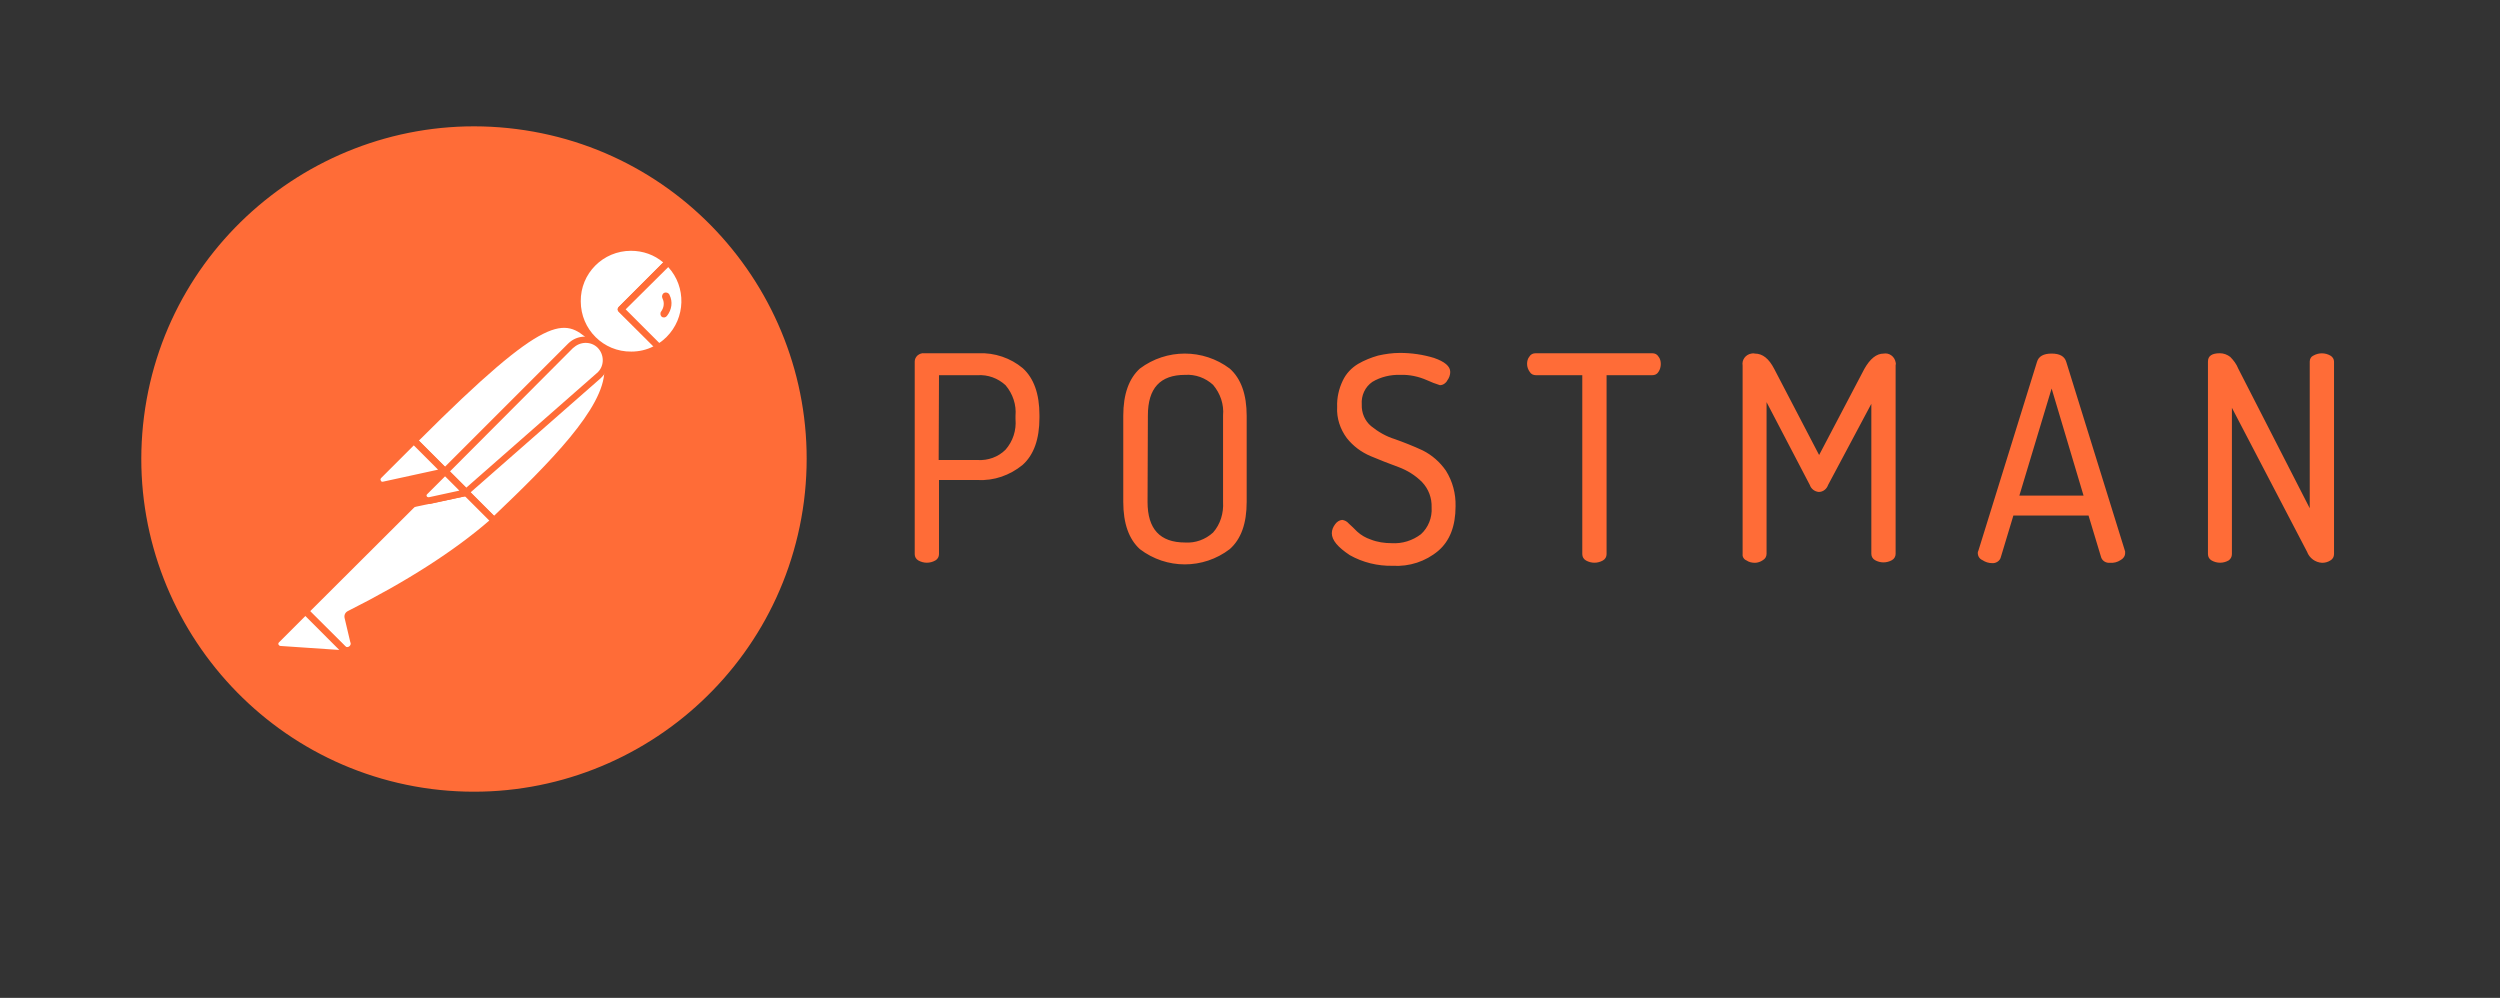 <svg viewBox="0 0 751.6 300" xmlns="http://www.w3.org/2000/svg"><rect x="0" y="0" width="751.6" height="300" fill="#333333" stroke="none"/><path d="M275 166.6v-57.9c0-.7.3-1.3.8-1.8.6-.5 1.3-.8 2.1-.7h16.3c4.8-.2 9.6 1.4 13.3 4.5 3.3 3 5 7.7 5 14.1v.8c0 6.4-1.7 11.2-5.1 14.2-3.8 3.1-8.6 4.8-13.5 4.5h-11.6v22.3c0 .8-.4 1.5-1.1 1.9-1.6.9-3.5.9-5.1 0-.7-.4-1.1-1.1-1.1-1.9zm7.2-28.3h11.7c3.1.2 6.2-.9 8.4-3.1 2.2-2.5 3.3-5.8 3-9.2v-1c.3-3.3-.8-6.6-3-9.2-2.3-2.1-5.3-3.2-8.4-3h-11.6zm55.5 12.6V125c0-6.5 1.7-11.2 5-14.2 8-6 19-6 27 0 3.4 3 5.1 7.8 5.1 14.2v25.9c0 6.5-1.7 11.2-5.1 14.2-8 6.1-19 6.1-27 0-3.3-3-5-7.7-5-14.2zm7.3 0c0 8.1 3.7 12.2 11.3 12.2 3.1.2 6.1-.9 8.4-3 2.2-2.5 3.2-5.8 3-9.2v-26c.3-3.3-.8-6.6-3-9.2-2.3-2.1-5.3-3.2-8.4-3-7.5 0-11.2 4-11.2 12.2zm55.4 9.4c0-1 .4-1.9 1-2.7.5-.7 1.2-1.2 2.1-1.3.8.1 1.5.5 2 1.1.8.7 1.6 1.5 2.5 2.4 1.2 1.1 2.6 1.9 4.1 2.4 2 .8 4.2 1.1 6.3 1.1 3.2.2 6.3-.8 8.8-2.7 2.2-2 3.4-5 3.2-8 .1-2.9-.9-5.6-2.9-7.7-2-2-4.4-3.5-7.1-4.5-2.8-1-5.5-2.1-8.4-3.3-2.8-1.2-5.2-3-7.1-5.4-2-2.7-3.1-6-2.9-9.4-.1-2.7.5-5.4 1.7-7.9 1-2.1 2.6-3.8 4.6-5 1.9-1.1 3.9-1.9 6-2.5 2.2-.5 4.4-.8 6.6-.8 3.5 0 6.9.5 10.2 1.5 3.2 1.1 4.9 2.5 4.9 4.2 0 .9-.3 1.8-.9 2.6-.4.8-1.3 1.4-2.2 1.4-1.3-.4-2.6-.9-3.9-1.5-2.5-1.1-5.2-1.7-8-1.6-2.9-.1-5.9.6-8.4 2.1-2.2 1.5-3.4 4.1-3.2 6.8-.1 2.5.9 4.9 2.8 6.5 2.1 1.7 4.5 3.1 7.1 3.9 2.8 1 5.6 2.1 8.4 3.4 2.8 1.4 5.2 3.5 7 6.1 2 3.2 3 6.9 2.9 10.7 0 5.9-1.7 10.4-5.2 13.4-3.8 3.2-8.7 4.8-13.7 4.5-4.5.1-9-1-12.9-3.2-3.6-2.4-5.4-4.5-5.4-6.6zm58.7-50.9c0-.8.2-1.6.7-2.2.4-.7 1.1-1 1.9-1h35c.8 0 1.5.3 1.9 1 .5.6.7 1.4.7 2.2s-.2 1.7-.7 2.4c-.4.7-1.1 1-1.9 1H483v53.8c0 .8-.4 1.5-1.1 1.9-1.6.9-3.5.9-5.1 0-.7-.4-1.1-1.1-1.1-1.9v-53.8h-13.9c-.8 0-1.5-.3-1.9-1-.5-.7-.8-1.5-.8-2.4zm64.8 57.2v-56.7c-.3-1.7.9-3.3 2.6-3.6.4-.1.8-.1 1.1 0 2.3 0 4.2 1.5 5.8 4.6l13.5 25.9 13.6-25.9c1.7-3 3.6-4.6 5.8-4.6 1.7-.3 3.3.9 3.6 2.6.1.3.1.6 0 .9v56.7c0 .8-.4 1.5-1.1 1.9-1.6.9-3.5.9-5.1 0-.7-.4-1.1-1.1-1.1-1.9v-45.1l-13 24.4c-.4 1.2-1.5 2.1-2.8 2.1-1.2-.1-2.3-.9-2.7-2.1l-13-24.9v45.6c0 .8-.4 1.5-1.1 1.9-.7.5-1.6.8-2.4.8-.9 0-1.8-.2-2.5-.7-.8-.3-1.3-1.1-1.2-1.9zm70.7-.4c0-.2.1-.5.2-.7l17.6-56.7c.5-1.7 2-2.5 4.4-2.5s3.9.8 4.4 2.5l17.7 57v.5c0 .9-.6 1.7-1.4 2.1-.9.6-2 .9-3.2.8-1.1.1-2.2-.5-2.6-1.6l-3.8-12.6h-22.6l-3.8 12.6c-.3 1.1-1.5 1.8-2.6 1.7-1 0-2-.3-2.9-.9-.9-.4-1.4-1.2-1.4-2.2zm12.5-17.2h19.3l-9.6-32.2zm56.7 17.6v-57.9c0-1.7 1.2-2.5 3.6-2.5 1.1 0 2.2.4 3.1 1.1 1 1 1.9 2.2 2.4 3.5l21.5 42v-44.1c0-.8.4-1.5 1.1-1.8 1.6-.9 3.5-.9 5.1 0 .7.4 1.1 1.1 1.1 1.8v57.9c0 .8-.4 1.5-1.1 1.9-.8.5-1.6.7-2.5.7-2-.1-3.8-1.4-4.5-3.3L671 122.6v44c0 .8-.4 1.5-1 1.9-1.6.9-3.5.9-5.1 0-.7-.4-1.1-1.1-1.1-1.9zm-422.1-15.9c7-54.8-31.7-104.9-86.4-111.9s-105 31.7-112 86.4 31.7 104.9 86.4 112c54.8 7 104.9-31.7 112-86.5z" fill="#ff6c37"/><path d="M178.6 102.2l-42.2 42.2-11.9-11.9c41.5-41.5 45.6-37.9 54.1-30.3z" fill="#fff"/><path d="M136.4 145.4c-.3 0-.5-.1-.7-.3l-12-11.9c-.4-.4-.4-1 0-1.4 42.2-42.2 46.6-38.2 55.5-30.2.2.2.3.4.3.7s-.1.5-.3.7L137 145.1c-.1.2-.4.3-.6.3zm-10.5-12.9l10.5 10.5 40.7-40.7c-7.4-6.6-12.4-8.6-51.2 30.2z" fill="#ff6c37"/><path d="M148.5 156.5L137 145l42.2-42.2c11.3 11.4-5.6 29.9-30.7 53.7z" fill="#fff"/><path d="M148.5 157.5c-.3 0-.5-.1-.7-.3l-11.5-11.5c-.2-.2-.2-.4-.2-.7s.1-.5.3-.7l42.2-42.2c.4-.4 1-.4 1.4 0 2.6 2.4 4 5.8 3.9 9.3-.2 11.1-12.8 25.2-34.6 45.8-.3.2-.6.3-.8.3zM138.4 145c6.4 6.5 9.1 9.1 10.1 10.1 16.8-16 33.1-32.4 33.2-43.7.1-2.6-.9-5.2-2.6-7.2z" fill="#ff6c37"/><path d="M124.7 132.8l8.5 8.5c.2.2.2.4 0 .6-.1.1-.1.1-.2.1l-17.6 3.8c-.9.1-1.7-.5-1.9-1.4-.1-.5.1-1 .4-1.3l10.2-10.2c.2-.2.5-.3.6-.1z" fill="#fff"/><path d="M115.1 146.8c-1.5 0-2.6-1.2-2.6-2.7 0-.7.3-1.4.8-1.9l10.2-10.2c.6-.5 1.4-.5 2 0l8.5 8.5c.6.5.6 1.4 0 2-.2.2-.4.3-.7.4l-17.6 3.8c-.2 0-.4.1-.6.1zm9.3-12.9l-9.8 9.8c-.2.2-.3.5-.1.8.1.3.4.4.7.3l16.5-3.6z" fill="#ff6c37"/><path d="M200.9 78.8c-6.4-6.2-16.7-6-22.9.5s-6 16.7.5 22.9c5.3 5.1 13.3 6 19.6 2.2L186.7 93z" fill="#fff"/><path d="M189.7 107.7c-9.5 0-17.2-7.7-17.2-17.2s7.7-17.2 17.2-17.2c4.4 0 8.7 1.7 11.9 4.8.2.2.3.4.3.7s-.1.5-.3.7L188.1 93l10.6 10.6c.4.4.4 1 0 1.4l-.2.2c-2.6 1.6-5.7 2.5-8.8 2.5zm0-32.3c-8.4 0-15.2 6.8-15.1 15.2 0 8.4 6.8 15.2 15.2 15.1 2.3 0 4.6-.5 6.7-1.6L186 93.7c-.2-.2-.3-.4-.3-.7s.1-.5.3-.7l13.4-13.4c-2.7-2.3-6.1-3.5-9.7-3.5z" fill="#ff6c37"/><path d="M201.2 79.1l-.2-.2L186.7 93l11.3 11.3c1.1-.7 2.2-1.5 3.1-2.4 6.4-6.3 6.4-16.5.1-22.8z" fill="#fff"/><path d="M198.1 105.4c-.3 0-.5-.1-.7-.3L186 93.7c-.2-.2-.3-.4-.3-.7s.1-.5.3-.7l14.2-14.2c.4-.4 1-.4 1.4 0l.3.2c6.7 6.7 6.7 17.5.1 24.3-1 1-2.1 1.9-3.3 2.6-.3.1-.5.2-.6.2zm-10-12.4l10.1 10.1c.8-.5 1.6-1.2 2.2-1.8 5.7-5.7 6-15 .5-21z" fill="#ff6c37"/><path d="M180.3 104c-2.4-2.4-6.3-2.4-8.7 0l-37.7 37.7 6.3 6.3 39.9-35c2.6-2.2 2.8-6.1.6-8.7-.2-.1-.3-.2-.4-.3z" fill="#fff"/><path d="M140.1 149c-.3 0-.5-.1-.7-.3l-6.3-6.3c-.4-.4-.4-1 0-1.4l37.7-37.7c2.8-2.8 7.3-2.8 10.1 0s2.8 7.3 0 10.1l-.3.3-39.9 35c-.1.2-.3.3-.6.3zm-4.8-7.3l4.9 4.9 39.2-34.4c2.2-1.8 2.4-5.1.6-7.3s-5.1-2.4-7.3-.6c-.1.1-.2.2-.4.3z" fill="#ff6c37"/><path d="M105 184.6c-.4.2-.6.6-.5 1l1.7 7.2c.4 1-.2 2.2-1.3 2.5-.8.3-1.7 0-2.2-.6l-11-10.9 35.9-35.9 12.4.2 8.4 8.4c-2 1.7-14.1 13.4-43.4 28.1z" fill="#fff"/><path d="M104.2 196.3c-.8 0-1.6-.3-2.1-.9l-10.9-10.9c-.2-.2-.3-.4-.3-.7s.1-.5.3-.7l35.9-35.9c.2-.2.5-.3.7-.3l12.4.2c.3 0 .5.1.7.3l8.4 8.4c.2.2.3.5.3.8s-.1.5-.4.7l-.7.6c-10.6 9.3-25 18.6-42.9 27.5l1.7 7.1c.3 1.3-.3 2.7-1.5 3.4-.6.3-1.1.4-1.6.4zm-11-12.5l10.3 10.2c.3.5.9.7 1.4.4s.7-.9.4-1.4l-1.7-7.2c-.2-.9.2-1.7 1-2.1 17.7-8.9 32-18.1 42.5-27.2l-7.4-7.4-11.5-.2z" fill="#ff6c37"/><path d="M83.2 192.4l8.6-8.6 12.8 12.8-20.4-1.4c-.9-.1-1.5-.9-1.4-1.8 0-.4.1-.8.4-1z" fill="#fff"/><path d="M104.6 197.5l-20.5-1.4c-1.5-.1-2.5-1.4-2.4-2.9.1-.6.3-1.2.8-1.6l8.6-8.6c.4-.4 1-.4 1.4 0l12.8 12.8c.3.3.4.7.2 1.1s-.5.6-.9.6zm-12.8-12.3l-7.9 7.9c-.3.2-.3.7 0 .9.1.1.2.2.4.2l17.7 1.2zm32.3-32.7c-.6 0-1-.5-1-1 0-.3.1-.5.3-.7l9.7-9.7c.4-.4 1-.4 1.4 0l6.3 6.3c.3.3.4.6.3 1-.1.3-.4.6-.8.7l-16 3.4h-.2zm9.7-9.3l-6.6 6.6 10.8-2.3z" fill="#ff6c37"/><path d="M140 148.1l-11 2.4c-.8.2-1.6-.3-1.8-1.1-.1-.5 0-1 .4-1.4l6.1-6.1z" fill="#fff"/><path d="M128.8 151.5c-1.4 0-2.5-1.1-2.5-2.5 0-.7.3-1.3.7-1.8l6.1-6.1c.4-.4 1-.4 1.4 0l6.3 6.3c.3.3.4.6.3 1-.1.3-.4.6-.8.7l-11 2.4h-.5zm5-8.3l-5.4 5.4c-.2.2-.2.4-.1.6s.3.3.6.3l9.2-2zm67.5-54.5c-.2-.6-.9-.9-1.5-.7s-.9.9-.7 1.5c0 .1.1.2.1.3.6 1.2.4 2.7-.4 3.8-.4.5-.3 1.2.1 1.6.5.4 1.2.3 1.6-.2 1.5-1.9 1.8-4.3.8-6.3z" fill="#ff6c37"/></svg>